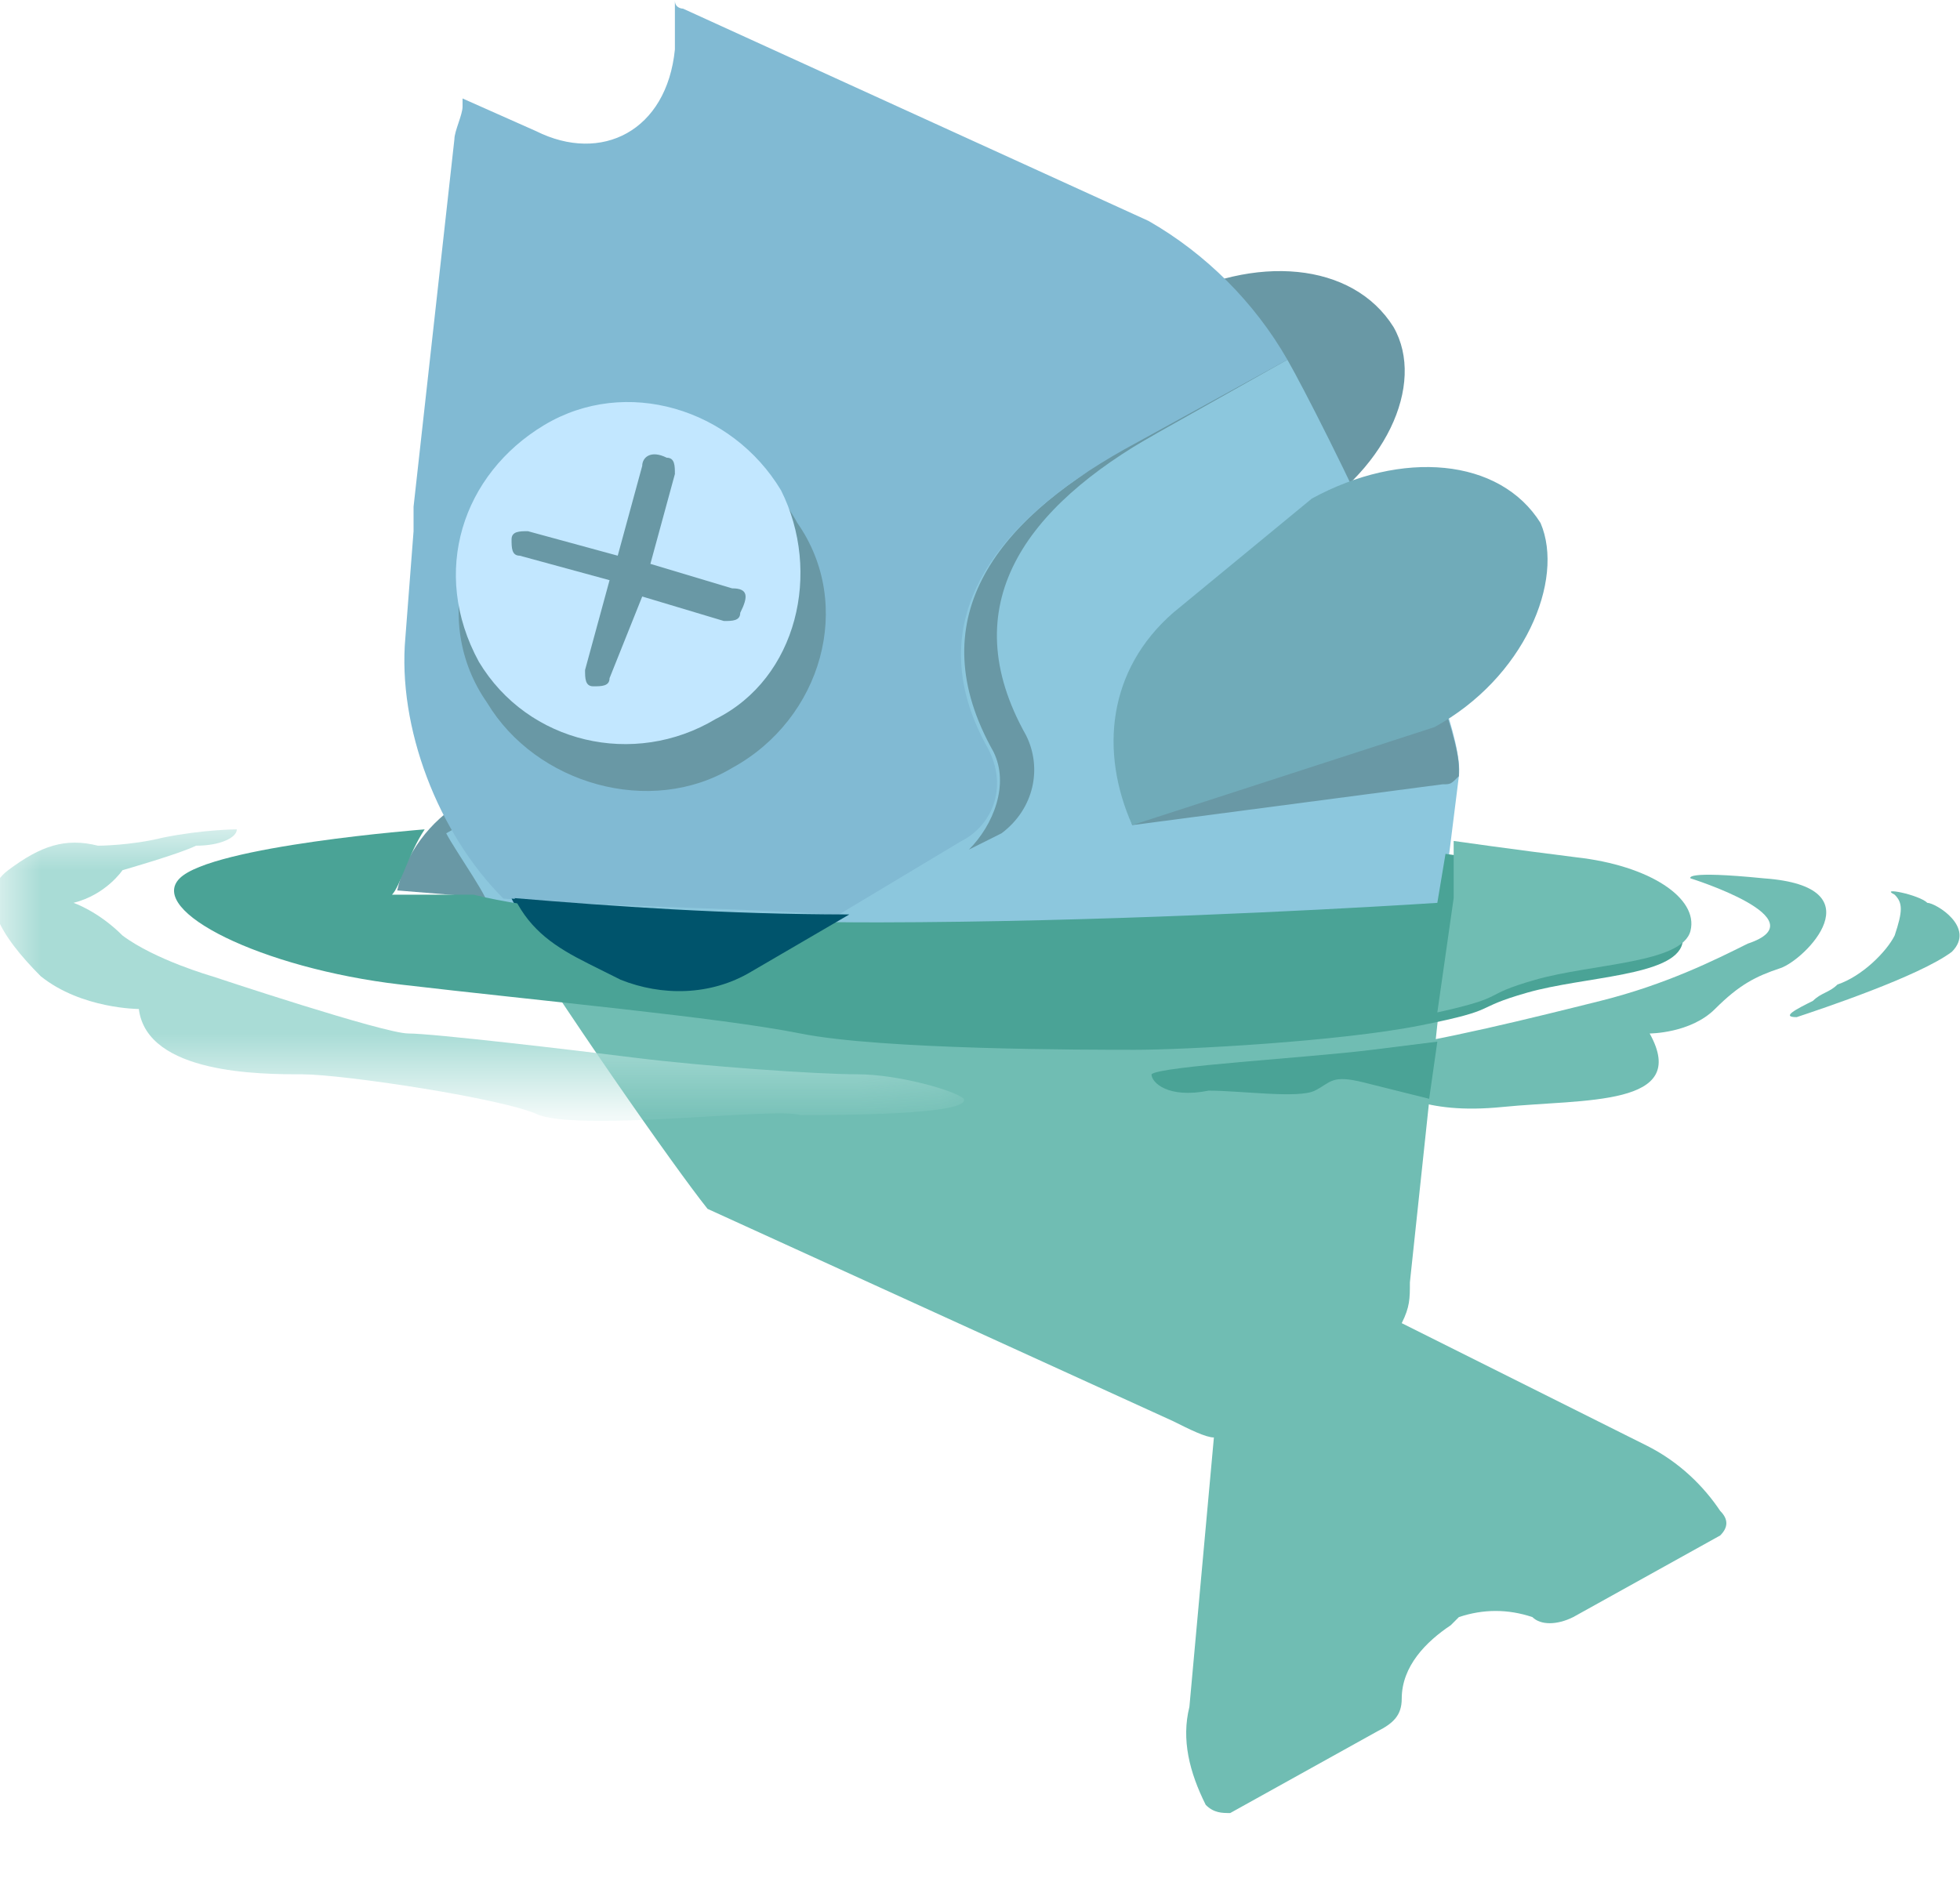 <svg version="1.1" id="Capa_1" xmlns="http://www.w3.org/2000/svg" x="0" y="0" viewBox="0 0 24 23" xml:space="preserve" enable-background="new 0 0 24 23"><style>.st0{fill:#70bdb3}.st0,.st1,.st6,.st7{fill-rule:evenodd;clip-rule:evenodd}.st1{fill:#6998a5}.st6{fill:#00546c}.st7{fill:#4aa396}</style><g id="ESP"><g id="IB_lluvia_acida" transform="translate(-668 -743)"><g id="fondos" transform="translate(-19 -10)"><g id="Agua" transform="translate(67 422)"><g id="peces-muertos" transform="translate(526 38)"><g id="pez-muerto" transform="translate(94 293)"><g id="Group-30" transform="translate(4.864 .006)"><path id="Combined-Shape" class="st0" d="M12.9 11l-.5 4.7c0 .2 0 .3-.1.5l3 1.5c.4.2.7.5.9.8.1.1.1.2 0 .3l-1.8 1c-.2.1-.4.1-.5 0-.3-.1-.6-.1-.9 0l-.1.1c-.3.2-.6.5-.6.9 0 .2-.1.3-.3.4l-1.8 1c-.1 0-.2 0-.3-.1-.2-.4-.3-.8-.2-1.2l.3-3.3c-.1 0-.3-.1-.5-.2l-5.7-2.6c-.4-.5-1.8-2.5-2.6-3.8 1.5.1 3.4.2 5.4.2 2.4 0 4.6-.1 6.3-.2z"/><path id="Fill-4" class="st1" d="M11 6.4L7.3 7.6c-.5-.8-.3-1.9.4-2.5l1.7-1.4c1.1-.6 2.3-.5 2.8.3.4.7-.1 1.8-1.2 2.4"/><path id="Fill-8" class="st1" d="M4.1 11.2L2.3 9.7h-.1c-1-.4-2 .3-2.2 1.2 1.2.1 2.5.2 4.1.3"/><path id="Fill-12" d="M10.9 4.4L.6 10.2c.1.2.6.9.5.9 1.5.1 3.4.2 5.4.2 2.4 0 4.6-.1 6.3-.2l.2-1.6c.1-.8-1.7-4.4-2.1-5.1" fill-rule="evenodd" clip-rule="evenodd" fill="#8cc7dd"/><path id="Fill-14" class="st1" d="M11.8 6.5L9.9 7.7c-.8.4-1.2 1.4-.9 2.4l3.8-.5c.1 0 .1 0 .2-.1v-.1c0-.4-.5-1.7-1.1-3 0 .1 0 .1-.1.1"/><path id="Fill-16" d="M12.7 8.9L9 10.1c-.4-.9-.3-1.9.5-2.6l1.7-1.4c1.1-.6 2.3-.5 2.8.3.3.7-.2 1.9-1.3 2.5" fill-rule="evenodd" clip-rule="evenodd" fill="#70abb9"/><path id="Fill-18" class="st1" d="M7.3 9.2c-.9-1.6 0-2.8 1.6-3.7l.4-.2C7.7 6.2 6.8 7.4 7.7 9c.2.4.1.9-.3 1.2l-.4.2c.3-.3.5-.8.3-1.2"/><path id="Fill-20" d="M6.9 10.3c.4-.2.6-.7.3-1.2-.8-1.5.1-2.7 1.7-3.6l2-1.1c-.4-.7-1-1.3-1.7-1.7L3.5.1s-.1 0-.1-.1v.6c-.1 1-.9 1.4-1.7 1l-.9-.4v.1c0 .1-.1.3-.1.4L.2 6.2v.3L.1 7.8C0 8.9.5 10.2 1.3 11c1.2.1 2.6.1 4.1.2l1.5-.9z" fill-rule="evenodd" clip-rule="evenodd" fill="#81bad3"/><path id="Fill-22" class="st1" d="M4.1 9.4c1.1-.6 1.5-2 .8-3-.6-1.1-2-1.4-3-.8-1.1.6-1.5 2-.8 3 .6 1 2 1.4 3 .8"/><path id="Fill-24" d="M3.9 8.8c1-.5 1.3-1.8.8-2.8-.6-1-1.9-1.4-2.9-.8C.8 5.8.4 7 1 8.1c.6 1 1.9 1.3 2.9.7" fill-rule="evenodd" clip-rule="evenodd" fill="#c2e7ff"/><path id="Fill-26" class="st1" d="M4.1 7.2l-1-.3.3-1.1c0-.1 0-.2-.1-.2-.2-.1-.3 0-.3.1l-.3 1.1-1.1-.3c-.1 0-.2 0-.2.1s0 .2.1.2l1.1.3-.3 1.1c0 .1 0 .2.1.2s.2 0 .2-.1l.4-1 1 .3c.1 0 .2 0 .2-.1.1-.2.1-.3-.1-.3"/><path id="Fill-28" class="st6" d="M2.3 11.8l.4.2c.5.2 1.1.2 1.6-.1l1.2-.7c-1.5 0-2.9-.1-4.1-.2.2.4.6.6.9.8"/></g><g id="Group-40" transform="translate(0 10.158)"><path id="Fill-31" class="st7" d="M5.2 0s-2.6.2-3 .6 1 1.1 2.7 1.3 3.9.4 4.9.6 3.5.2 4.1.2 2.5-.1 3.5-.3.6-.2 1.3-.4c.7-.2 1.8-.2 1.9-.6.1-.4-.5-.8-1.4-.9-.8-.1-1.5-.2-1.5-.2l-.1.6s-9 .6-11.8-.1h-1c.1-.1.2-.5.4-.8"/><g id="Group-35"><defs><filter id="Adobe_OpacityMaskFilter" filterUnits="userSpaceOnUse" x="0" y="0" width="11.9" height="3.4"><feColorMatrix values="1 0 0 0 0 0 1 0 0 0 0 0 1 0 0 0 0 0 1 0"/></filter></defs><mask maskUnits="userSpaceOnUse" x="0" y="0" width="11.9" height="3.4" id="mask-2_1_"><g filter="url(#Adobe_OpacityMaskFilter)"><path id="path-1_1_" fill-rule="evenodd" clip-rule="evenodd" fill="#fff" d="M0 0h11.9v3.4H0z"/></g></mask><path id="Fill-33" d="M1.5.5S1.3.8.9.9c0 0 .3.1.6.4.4.3 1.1.5 1.1.5s2.1.7 2.4.7c.3 0 2 .2 2.8.3.8.1 2.2.2 2.7.2s1.2.2 1.3.3c.1.2-1.6.2-2 .2-.3-.1-2.6.2-3.2 0-.4-.2-2.4-.5-2.9-.5s-1.9 0-2-.8c0 0-.7 0-1.2-.4C0 1.3-.3.8.1.5S.8.1 1.2.2c0 0 .4 0 .8-.1.5-.1.9-.1.9-.1 0 .1-.2.2-.5.2-.2.1-.9.3-.9.3" mask="url(#mask-2_1_)" fill-rule="evenodd" clip-rule="evenodd" fill="#a9dcd6"/></g><path id="Fill-36" class="st0" d="M20.7.6s1.6.5.7.8c-.4.2-1 .5-1.8.7s-2 .5-2.8.6c-.8.1-2.6.2-2.7.3 0 .1.2.3.7.2.4 0 1.1.1 1.3 0 .2-.1.2-.2.6-.1.4.1.7.4 1.7.3 1-.1 2.3 0 1.8-.9 0 0 .5 0 .8-.3.3-.3.5-.4.8-.5.3-.1 1.2-1-.2-1.1-1-.1-.9 0-.9 0"/><path id="Fill-38" class="st0" d="M23.6.9c-.1-.1-.6-.2-.4-.1.1.1.1.2 0 .5-.1.2-.4.5-.7.6-.1.1-.2.1-.3.2-.2.1-.4.2-.2.2.3-.1 1.5-.5 1.9-.8.3-.3-.2-.6-.3-.6"/><path id="Fill-36_1_" class="st7" d="M16.8 2.7c-.8.1-2.6.2-2.7.3 0 .1.2.3.7.2.4 0 1.1.1 1.3 0 .2-.1.2-.2.6-.1l.8.2.1-.7-.8.1z"/></g></g></g></g></g></g></g><path id="Fill-28_1_" class="st6" d="M7.2 11.8l.4.2c.5.2 1.1.2 1.6-.1l1.2-.7c-1.5 0-2.9-.1-4.1-.2.2.4.5.6.9.8"/><path id="Fill-31_1_" class="st0" d="M17.6 12.4c.9-.2.5-.2 1.2-.4s1.8-.2 1.9-.6c.1-.4-.5-.8-1.4-.9-.8-.1-1.5-.2-1.5-.2v.7l-.2 1.4z"/></svg>